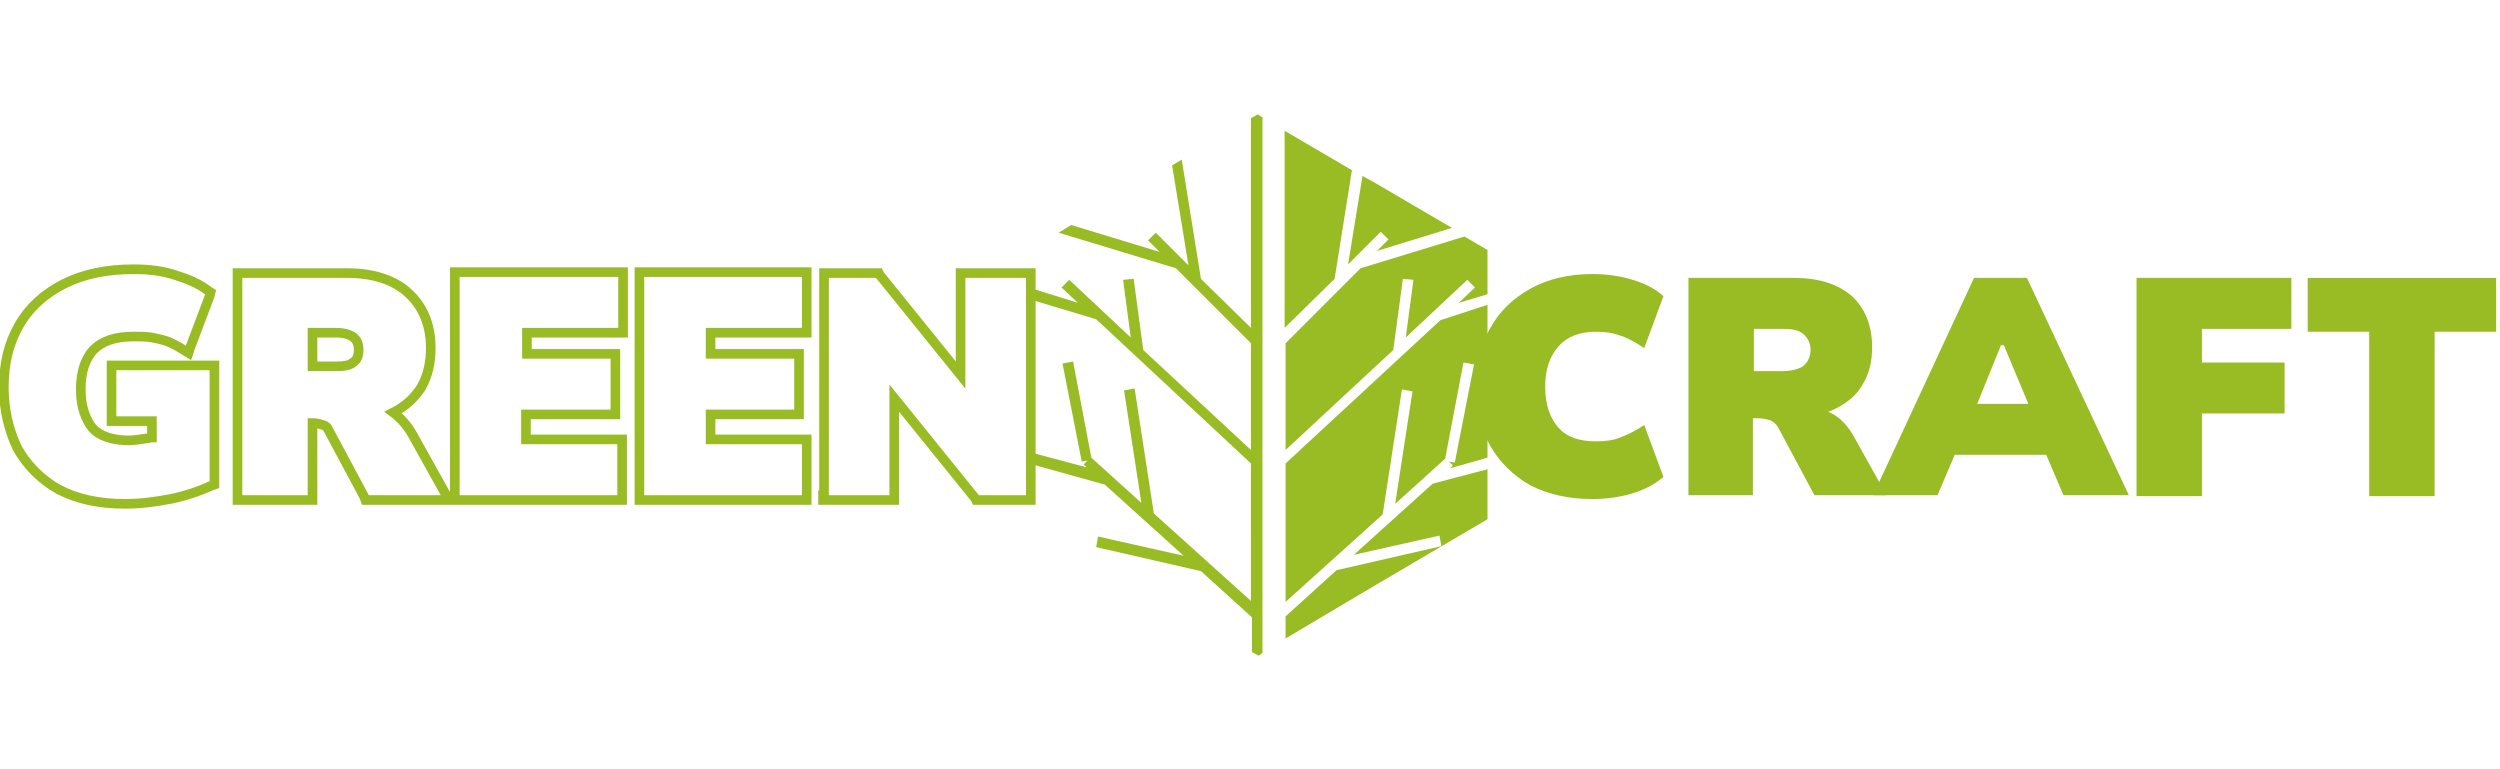 <?xml version="1.0" encoding="utf-8"?>
<!-- Generator: Adobe Illustrator 27.7.0, SVG Export Plug-In . SVG Version: 6.00 Build 0)  -->
<svg version="1.1" id="Layer_1" xmlns="http://www.w3.org/2000/svg" xmlns:xlink="http://www.w3.org/1999/xlink" x="0px" y="0px"
	 viewBox="0 0 260 80" style="enable-background:new 0 0 260 80;" xml:space="preserve">
<style type="text/css">
	.st0{fill:none;stroke:#99BB24;}
	.st1{fill:#99BB24;}
	.st2{fill-rule:evenodd;clip-rule:evenodd;fill:#99BB24;}
</style>
<g>
	<path class="st0" d="M6.1,50.9L6.1,50.9L6.1,50.9c1.9,1,4.2,1.5,6.9,1.5c1.6,0,3.1-0.2,4.7-0.5l0,0l0,0c1.5-0.3,3-0.8,4.3-1.4
		l0.3-0.1v-0.3V38.5V38h-0.5h-9.7h-0.5v0.5v4.8v0.5h0.5h3.7v1.7c-0.2,0-0.4,0.1-0.6,0.1l0,0c-0.7,0.1-1.3,0.2-1.8,0.2
		c-1.8,0-3.1-0.5-3.8-1.3c-0.7-0.9-1.2-2.2-1.2-4c0-1.9,0.5-3.2,1.3-4.1c0.9-0.9,2.2-1.4,4.2-1.4c0.7,0,1.3,0,1.9,0.1
		c0.5,0.1,1,0.2,1.6,0.4l0,0l0,0c0.5,0.2,1.1,0.5,1.7,0.9l0.5,0.3l0.2-0.6l2-5.3l0.1-0.4l-0.3-0.2c-0.9-0.7-2.1-1.2-3.4-1.6
		C17,28.2,15.6,28,13.9,28c-2.8,0-5.2,0.5-7.2,1.5c-2,1-3.6,2.4-4.7,4.3h0l0,0c-1.1,1.9-1.6,4-1.6,6.5c0,2.3,0.5,4.4,1.4,6.3h0l0,0
		C2.8,48.4,4.3,49.9,6.1,50.9z M24.7,51.5V52h0.5H32h0.5v-0.5V44h0.1c0.3,0,0.7,0.1,1,0.2l0,0l0,0c0.3,0.1,0.4,0.2,0.5,0.4l0,0
		l3.8,7.1l0.1,0.3h0.3h7.5h0.9l-0.4-0.7l-3.4-6.1c0,0,0,0,0,0c-0.5-0.9-1.2-1.7-2-2.3c1.2-0.6,2.2-1.5,2.9-2.6c0.7-1.2,1-2.6,1-4.1
		c0-2.4-0.8-4.3-2.3-5.7c-1.5-1.4-3.7-2.1-6.4-2.1H25.2h-0.5v0.5V51.5z M47.3,51.5V52h0.5h16.4h0.5v-0.5v-5.3v-0.5h-0.5h-9.5v-2.6
		h8.7H64v-0.5v-5.3v-0.5h-0.5h-8.7v-2.2h9.5h0.5v-0.5v-5.3v-0.5h-0.5H47.8h-0.5v0.5V51.5z M66.5,51.5V52H67h16.4h0.5v-0.5v-5.3v-0.5
		h-0.5h-9.5v-2.6h8.7h0.5v-0.5v-5.3v-0.5h-0.5h-8.7v-2.2h9.5h0.5v-0.5v-5.3v-0.5h-0.5H67h-0.5v0.5V51.5z M85.6,51.5V52h0.5h6.4h0.5
		v-0.5V41.4l8.4,10.4l0.1,0.2h0.2h5h0.5v-0.5V28.9v-0.5h-0.5h-6.3h-0.5v0.5v10.1l-8.4-10.4l-0.1-0.2h-0.2h-5h-0.5v0.5V51.5z
		 M34.9,38.1h-2.4v-3.5h2.4c0.9,0,1.5,0.2,1.9,0.5c0.3,0.3,0.5,0.6,0.5,1.3c0,0.6-0.2,1.1-0.6,1.3C36.4,38,35.8,38.1,34.9,38.1z"/>
	<path class="st1" d="M165.6,51.9c-2.5,0-4.6-0.5-6.4-1.4c-1.8-1-3.2-2.4-4.2-4.1c-1-1.8-1.5-3.8-1.5-6.2s0.5-4.4,1.5-6.1
		c1-1.8,2.4-3.1,4.2-4.1c1.8-1,4-1.5,6.4-1.5c1.5,0,2.9,0.2,4.2,0.6c1.3,0.4,2.3,0.9,3.2,1.7l-2,5.4c-0.9-0.6-1.8-1.1-2.5-1.3
		c-0.8-0.3-1.6-0.4-2.5-0.4c-1.7,0-3,0.5-3.9,1.5c-0.9,1-1.4,2.4-1.4,4.2c0,1.9,0.5,3.3,1.4,4.3c0.9,1,2.2,1.4,3.9,1.4
		c0.9,0,1.8-0.1,2.5-0.4c0.8-0.3,1.6-0.7,2.5-1.3l2,5.4c-0.8,0.7-1.9,1.3-3.2,1.7C168.5,51.7,167.1,51.9,165.6,51.9z"/>
	<path class="st1" d="M175.6,51.5V28.9h10.9c2.6,0,4.6,0.6,6.1,1.9c1.4,1.3,2.1,3.1,2.1,5.3c0,1.5-0.3,2.8-1,3.9
		c-0.6,1.1-1.6,1.9-2.8,2.5c-1.2,0.6-2.7,0.9-4.5,0.9l0.2-0.9h1.9c0.9,0,1.8,0.3,2.5,0.8c0.7,0.5,1.3,1.2,1.8,2.1l3.4,6.1h-7.5
		l-3.8-7.1c-0.2-0.3-0.4-0.5-0.8-0.7c-0.4-0.1-0.8-0.2-1.2-0.2h-0.6v8H175.6z M182.4,38.6h2.9c1,0,1.7-0.2,2.2-0.5
		c0.5-0.4,0.8-1,0.8-1.7c0-0.7-0.3-1.3-0.8-1.7c-0.5-0.4-1.2-0.5-2.2-0.5h-2.9V38.6z"/>
	<path class="st1" d="M194.8,51.5l10.5-22.6h5.5l10.6,22.6h-6.8l-2.6-6.1l2.5,1.9h-12.9l2.5-1.9l-2.6,6.1H194.8z M208.1,35.9
		l-3.2,7.9l-0.9-1.8h8.5l-0.8,1.8l-3.3-7.9H208.1z"/>
	<path class="st1" d="M222.2,51.5V28.9h16.1v5.3H229v3.5h8.6v5.3H229v8.6H222.2z"/>
	<path class="st1" d="M246.4,51.5V34.5H240v-5.6h19.6v5.6h-6.4v17.1H246.4z"/>
	<path class="st2" d="M154.7,48.8V54l-11.9,7l-9.1,5.4v-2.3l5.3-4.8l10.9-2.5l-0.2-1.1l-8.9,2l8.2-7.4L154.7,48.8L154.7,48.8z
		 M154.7,31.7v15.9l-3.9,1.1l0.3-0.3l-0.4-0.4l0.6,0.1l2-10.2l-1.1-0.2l-1.9,10l-5.2,4.7l1.8-11.7l-1.1-0.2l-2,13l-10.1,9.1V48.2
		l16.1-14.9L154.7,31.7L154.7,31.7z M152.3,24.6l2.4,1.4v4.6l-3,0.9l1.7-1.6l-0.8-0.8l-6.4,6l0.8-6l-1.1-0.1l-1,7.4l-11.2,10.4V35.7
		l7.8-7.8L152.3,24.6L152.3,24.6z M141.7,18.3l1.1,0.6l8.2,4.8l-7.8,2.4l1.2-1.2l-0.8-0.8l-3.4,3.4L141.7,18.3L141.7,18.3z
		 M133.6,13.6l7,4.1l-1.8,11.3l-5.2,5.1V13.6L133.6,13.6z"/>
	<path class="st1" d="M131.3,12.2v55.7l-0.4,0.3l-0.7-0.4v-3.6l-5.3-4.8l-10.9-2.5l0.2-1.1l8.9,2l-8.2-7.4l-7.9-2.2V47l6,1.6
		l-0.3-0.3l0.4-0.4l-0.6,0.1l-2-10.2l1.1-0.2l1.9,10l5.2,4.7l-1.8-11.7l1.1-0.2l2,13l10.1,9.1V48.2L114,33.2l-7-2.1v-1.2l5.1,1.6
		l-1.7-1.6l0.8-0.8l6.4,6l-0.8-6l1.1-0.1l1,7.4l11.2,10.4V35.7l-7.8-7.8l-12.2-3.7l1.3-0.8l9.2,2.8l-1.2-1.2l0.8-0.8l3.4,3.4
		l-1.7-10.4l1-0.6l2,12.4l5.2,5.1V12.3l0.7-0.4L131.3,12.2z"/>
</g>
</svg>
